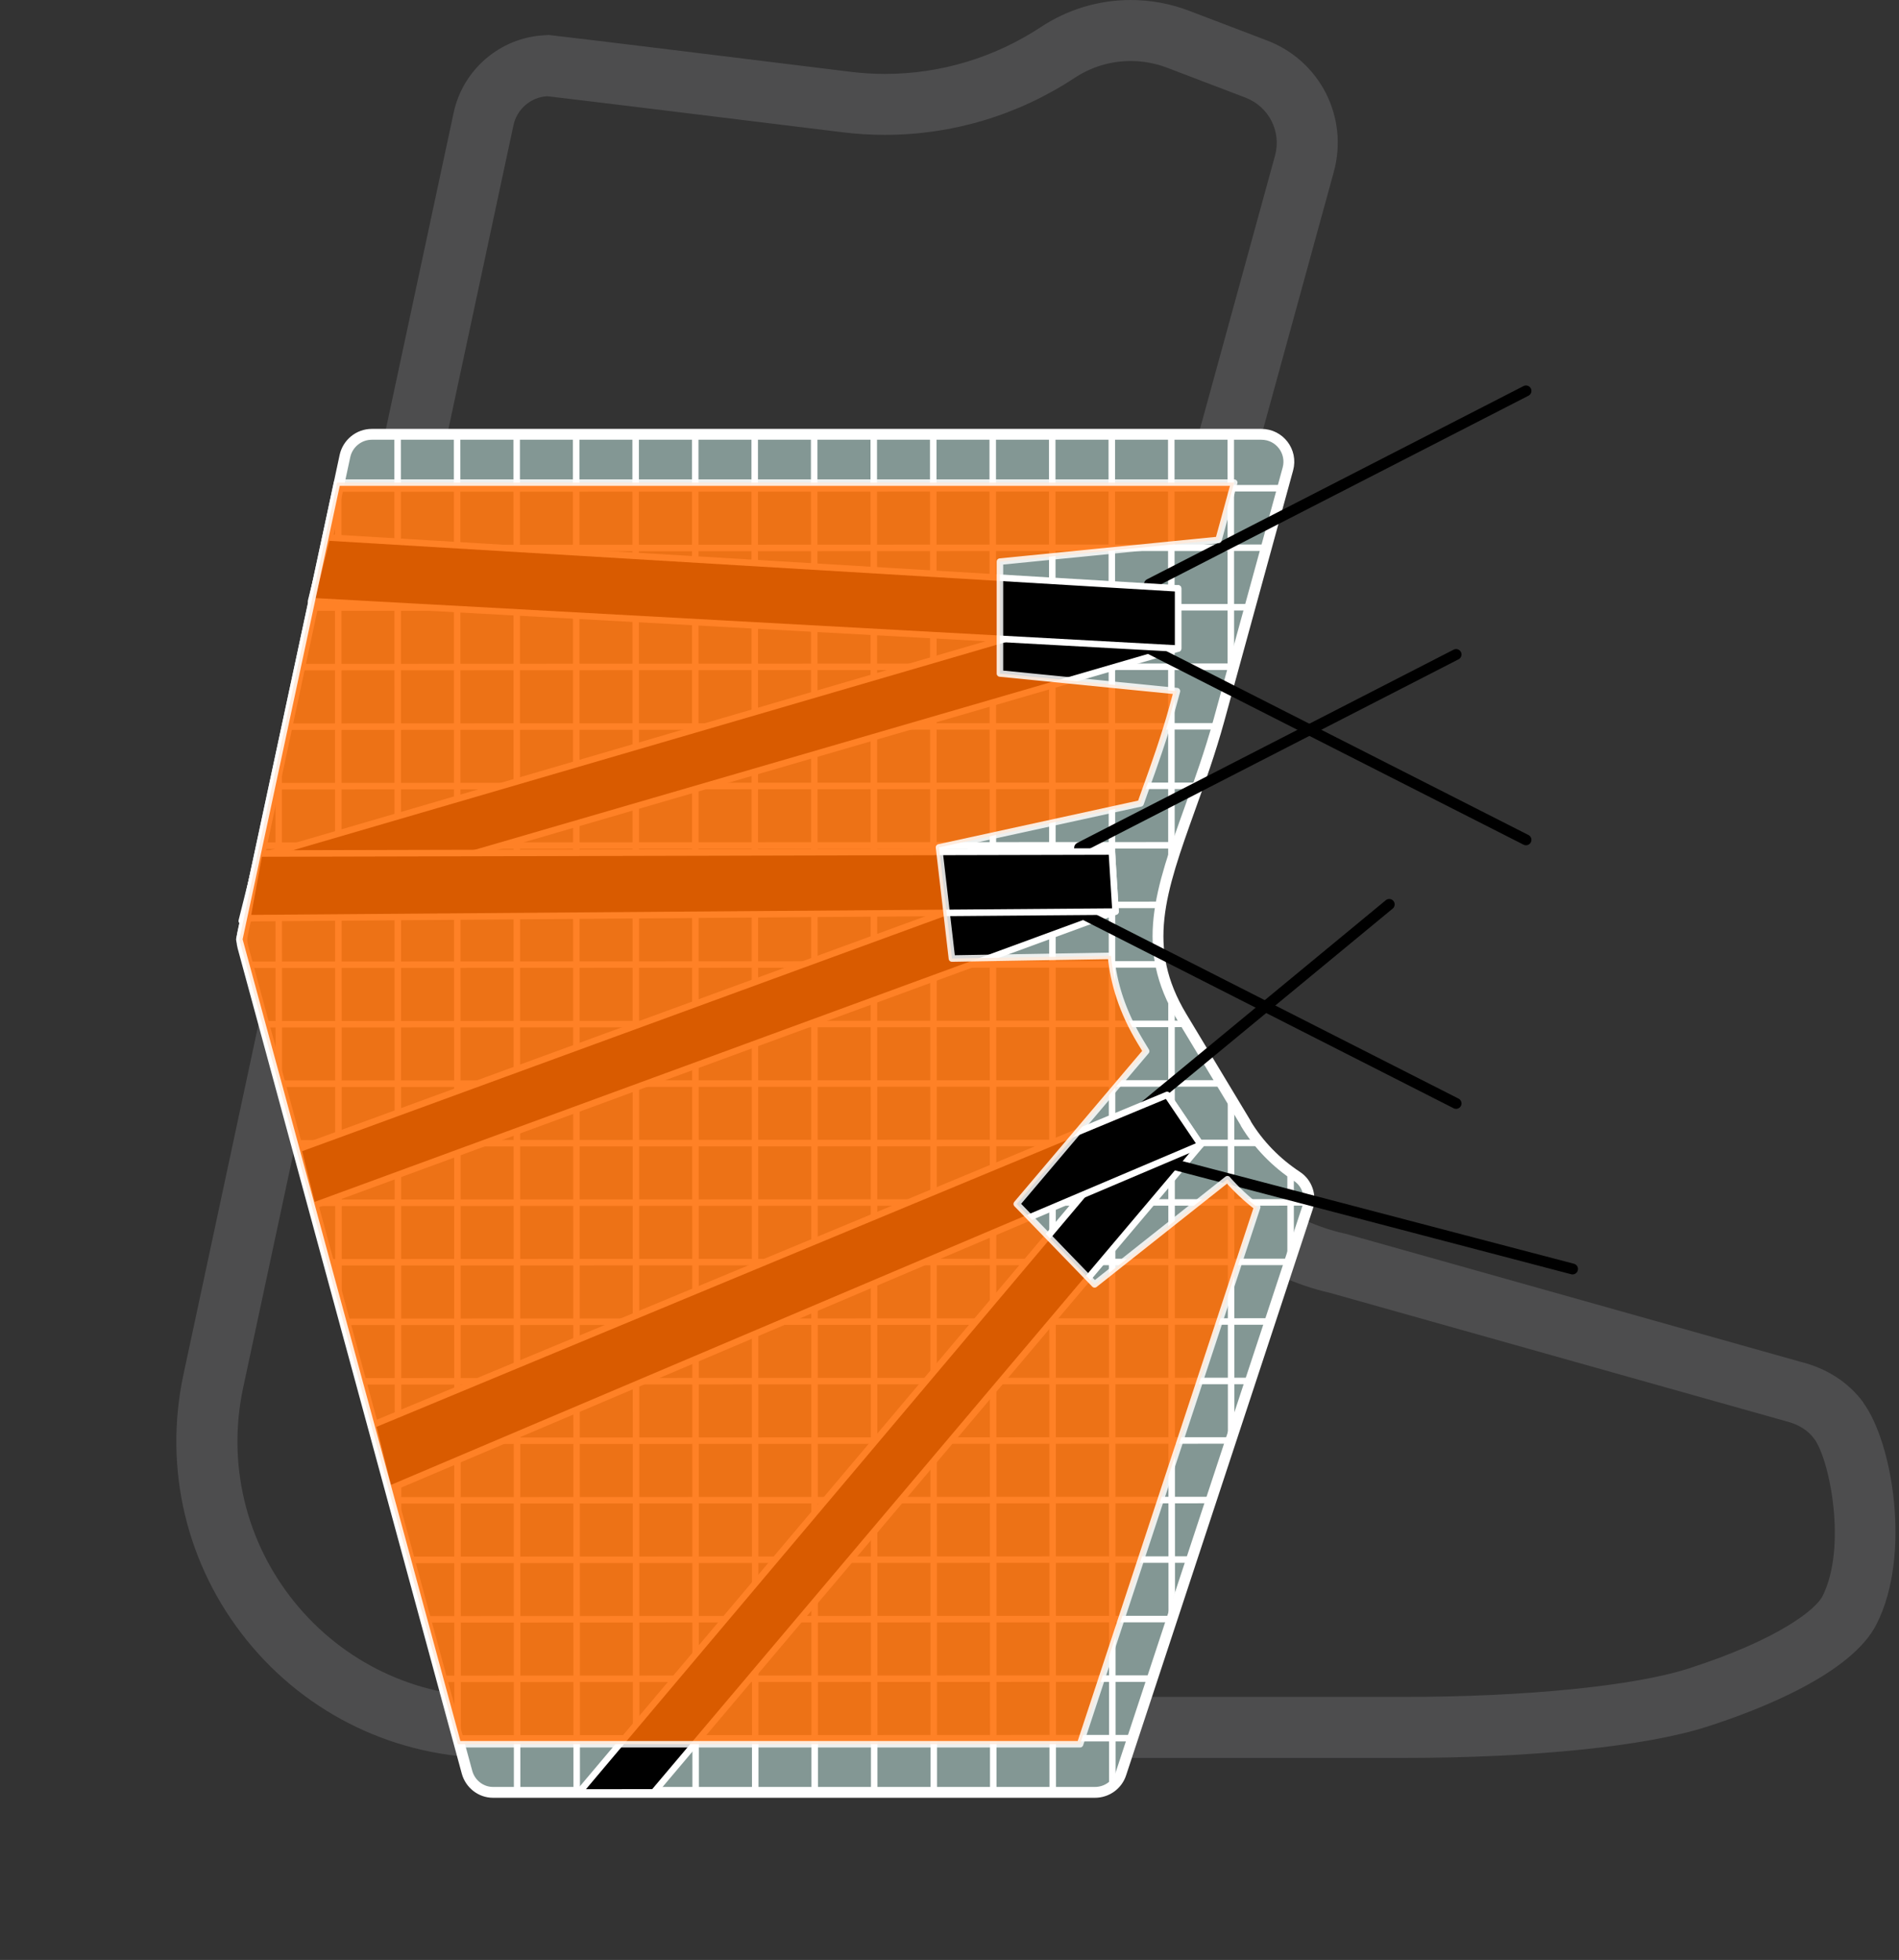 <svg width="438" height="452" viewBox="0 0 438 452" fill="none" xmlns="http://www.w3.org/2000/svg">
<rect x="0" y="0" width="438" height="452" fill="#333333" stroke="none"/>
<g clip-path="url(#clip0_1809_3186)">
<path d="M429.787 323.448C426.346 318.794 421.361 315.574 415.339 314.074L310.633 284.605L310.302 284.517L309.972 284.451C297.752 281.672 287.032 273.908 280.569 263.166L265.769 238.594C254.189 219.404 259.879 203.589 267.07 183.561C269.298 177.363 271.592 170.988 273.467 164.084L307.634 39.659C311.097 27.042 304.479 14.028 292.282 9.352L274.217 2.47C269.938 0.838 265.416 0 260.806 0C253.417 0 246.248 2.162 240.072 6.242C229.352 13.301 216.912 17.05 204.096 17.05C201.406 17.05 198.715 16.874 196.046 16.543C171.76 13.543 133.535 8.845 127.734 8.205L126.587 8.073L125.44 8.139C115.338 8.713 106.78 16.036 104.64 25.962L42.306 317.03C37.674 338.712 42.99 361.034 56.93 378.283C70.87 395.532 91.582 405.413 113.75 405.413H323.868C353.601 405.413 379.739 402.722 393.745 398.201C405.833 394.319 426.986 386.069 432.809 374.599C440.904 358.696 436.536 332.624 429.743 323.47L429.787 323.448ZM420.302 368.203C418.891 370.96 410.663 377.974 389.466 384.79C376.938 388.826 351.814 391.341 323.89 391.341H113.772C95.861 391.341 79.142 383.356 67.893 369.438C56.643 355.52 52.342 337.499 56.092 319.985L118.426 28.895C119.22 25.167 122.418 22.41 126.212 22.19C132.079 22.851 170.128 27.527 194.325 30.505C197.545 30.902 200.832 31.101 204.096 31.101C219.691 31.101 234.8 26.557 247.836 17.977C251.696 15.418 256.196 14.073 260.806 14.073C263.695 14.073 266.497 14.602 269.188 15.617L287.275 22.52C292.679 24.594 295.612 30.351 294.068 35.931L259.901 160.357C258.159 166.709 255.975 172.797 253.858 178.708C246.38 199.508 238.682 220.926 253.725 245.873L268.526 270.445C276.974 284.451 290.936 294.553 306.862 298.193L411.965 327.772C414.81 328.477 416.994 329.845 418.471 331.852C421.979 336.572 426.103 356.821 420.302 368.225V368.203Z" fill="#4D4D4E"></path>
<path d="M287.362 259.085L272.562 234.513C262.945 218.544 267.555 205.706 274.525 186.252C276.797 179.943 279.135 173.392 281.12 166.202L297.046 108.169C298.148 104.132 295.127 100.162 290.936 100.162H85.759C82.781 100.162 80.2 102.258 79.561 105.169L55.937 215.434C55.717 216.426 55.761 217.441 56.025 218.411L107.706 408.678C108.434 411.391 110.882 413.354 113.705 413.354C113.705 413.354 113.727 413.354 113.749 413.354H252.556C255.291 413.354 257.717 411.611 258.556 409.009L301.589 278.495C302.472 275.827 301.501 272.849 299.141 271.305C294.377 268.173 290.296 264.026 287.318 259.085H287.362Z" fill="#839794" stroke="white" stroke-width="2.5" stroke-linejoin="round"></path>
<mask id="mask0_1809_3186" style="mask-type:luminance" maskUnits="userSpaceOnUse" x="55" y="100" width="247" height="314">
<path d="M287.362 259.085L272.562 234.513C262.945 218.544 267.555 205.706 274.525 186.252C276.797 179.943 279.135 173.392 281.12 166.202L297.046 108.169C298.148 104.132 295.127 100.162 290.936 100.162H85.759C82.781 100.162 80.2 102.258 79.561 105.169L55.937 215.434C55.717 216.426 55.761 217.441 56.025 218.411L107.706 408.678C108.434 411.391 110.882 413.354 113.705 413.354C113.705 413.354 113.727 413.354 113.749 413.354H252.556C255.291 413.354 257.717 411.611 258.556 409.009L301.589 278.495C302.472 275.827 301.501 272.849 299.141 271.305C294.377 268.173 290.296 264.026 287.318 259.085H287.362Z" fill="white"></path>
</mask>
<g mask="url(#mask0_1809_3186)">
<path d="M389.444 332.161L0 332.316" stroke="white" stroke-width="1.5" stroke-linejoin="round"></path>
<path d="M389.444 318.441L0 318.596" stroke="white" stroke-width="1.5" stroke-linejoin="round"></path>
<path d="M389.444 304.722L0 304.876" stroke="white" stroke-width="1.5" stroke-linejoin="round"></path>
<path d="M389.444 290.98L0 291.135" stroke="white" stroke-width="1.5" stroke-linejoin="round"></path>
<path d="M389.444 277.261L0 277.415" stroke="white" stroke-width="1.5" stroke-linejoin="round"></path>
<path d="M389.444 263.541L0 263.695" stroke="white" stroke-width="1.5" stroke-linejoin="round"></path>
<path d="M389.444 249.821L0 249.954" stroke="white" stroke-width="1.5" stroke-linejoin="round"></path>
<path d="M389.444 236.079L0 236.234" stroke="white" stroke-width="1.5" stroke-linejoin="round"></path>
<path d="M389.444 222.36L0 222.515" stroke="white" stroke-width="1.5" stroke-linejoin="round"></path>
<path d="M389.444 208.641L0 208.773" stroke="white" stroke-width="1.5" stroke-linejoin="round"></path>
<path d="M389.444 194.898L0 195.053" stroke="white" stroke-width="1.5" stroke-linejoin="round"></path>
<path d="M389.444 181.179L0 181.333" stroke="white" stroke-width="1.5" stroke-linejoin="round"></path>
<path d="M389.444 167.459L0 167.613" stroke="white" stroke-width="1.5" stroke-linejoin="round"></path>
<path d="M389.444 153.718L0 153.872" stroke="white" stroke-width="1.5" stroke-linejoin="round"></path>
<path d="M389.444 139.998L0 140.152" stroke="white" stroke-width="1.5" stroke-linejoin="round"></path>
<path d="M389.444 126.278L0 126.433" stroke="white" stroke-width="1.5" stroke-linejoin="round"></path>
<path d="M389.444 112.559L0 112.691" stroke="white" stroke-width="1.5" stroke-linejoin="round"></path>
<path d="M389.444 400.804L0 400.958" stroke="white" stroke-width="1.5" stroke-linejoin="round"></path>
<path d="M389.444 387.084L0 387.216" stroke="white" stroke-width="1.5" stroke-linejoin="round"></path>
<path d="M389.444 373.343L0 373.497" stroke="white" stroke-width="1.5" stroke-linejoin="round"></path>
<path d="M389.444 359.623L0 359.777" stroke="white" stroke-width="1.5" stroke-linejoin="round"></path>
<path d="M389.444 345.903L0 346.036" stroke="white" stroke-width="1.5" stroke-linejoin="round"></path>
<path d="M119.286 451.469L119.154 62.025" stroke="white" stroke-width="1.5" stroke-linejoin="round"></path>
<path d="M133.028 451.469L132.874 62.025" stroke="white" stroke-width="1.5" stroke-linejoin="round"></path>
<path d="M146.748 451.469L146.593 62.025" stroke="white" stroke-width="1.5" stroke-linejoin="round"></path>
<path d="M160.467 451.469L160.335 62.025" stroke="white" stroke-width="1.5" stroke-linejoin="round"></path>
<path d="M174.209 451.469L174.055 62.025" stroke="white" stroke-width="1.5" stroke-linejoin="round"></path>
<path d="M187.928 451.469L187.774 62.025" stroke="white" stroke-width="1.5" stroke-linejoin="round"></path>
<path d="M201.648 451.469L201.516 62.025" stroke="white" stroke-width="1.5" stroke-linejoin="round"></path>
<path d="M215.39 451.469L215.235 62.025" stroke="white" stroke-width="1.5" stroke-linejoin="round"></path>
<path d="M229.109 451.469L228.955 62.025" stroke="white" stroke-width="1.5" stroke-linejoin="round"></path>
<path d="M242.829 451.469L242.675 62.025" stroke="white" stroke-width="1.5" stroke-linejoin="round"></path>
<path d="M256.571 451.469L256.417 62.025" stroke="white" stroke-width="1.5" stroke-linejoin="round"></path>
<path d="M270.291 451.469L270.136 62.025" stroke="white" stroke-width="1.5" stroke-linejoin="round"></path>
<path d="M284.01 451.469L283.856 62.025" stroke="white" stroke-width="1.5" stroke-linejoin="round"></path>
<path d="M297.73 451.469L297.598 62.025" stroke="white" stroke-width="1.5" stroke-linejoin="round"></path>
<path d="M64.385 451.469L64.231 62.025" stroke="white" stroke-width="1.5" stroke-linejoin="round"></path>
<path d="M78.127 451.469L77.973 62.025" stroke="white" stroke-width="1.5" stroke-linejoin="round"></path>
<path d="M91.847 451.469L91.692 62.025" stroke="white" stroke-width="1.5" stroke-linejoin="round"></path>
<path d="M105.567 451.469L105.412 62.025" stroke="white" stroke-width="1.5" stroke-linejoin="round"></path>
</g>
<path d="M55.761 212.39L271.724 149.57V135.696L59.444 197.677L55.761 212.39Z" fill="black" stroke="white" stroke-width="1.5" stroke-linejoin="round"></path>
<path d="M72.061 278.164L257.299 210.228L256.438 196.376L68.797 265.018L72.061 278.164Z" fill="black" stroke="white" stroke-width="1.5" stroke-linejoin="round"></path>
<path d="M150.784 413.354L276.952 264.004L269.188 252.512L133.535 413.376L150.784 413.354Z" fill="black" stroke="white" stroke-width="1.5" stroke-linejoin="round"></path>
<path d="M351.969 90.148L265.107 134.726V149.571L351.969 193.685" stroke="black" stroke-width="2.5" stroke-linecap="round" stroke-linejoin="round"></path>
<path d="M335.844 150.938L249.005 195.516V210.361L335.844 254.475" stroke="black" stroke-width="2.5" stroke-linecap="round" stroke-linejoin="round"></path>
<path d="M320.427 208.574L262.681 256.24L270.908 268.592L362.711 292.657" stroke="black" stroke-width="2.5" stroke-linecap="round" stroke-linejoin="round"></path>
<path d="M57.04 211.75L257.298 210.228L256.438 196.376L59.775 196.839L57.04 211.75Z" fill="black" stroke="white" stroke-width="1.5" stroke-linejoin="round"></path>
<path d="M89.663 343.476L276.952 264.004L269.188 252.512L85.98 328.609L89.663 343.476Z" fill="black" stroke="white" stroke-width="1.5" stroke-linejoin="round"></path>
<path d="M71.752 138.631L271.724 149.571V135.697L75.414 123.94L71.752 138.631Z" fill="black" stroke="white" stroke-width="1.5" stroke-linejoin="round"></path>
<path opacity="0.85" d="M283.106 271.944L252.468 296.207L234.513 277.657L264.357 242.431L263.034 240.248C258.887 233.366 256.857 226.837 256.24 220.44L219.559 221.058L216.581 195.427L263.078 185.281C263.408 184.355 263.739 183.428 264.07 182.48C266.276 176.37 268.526 170.039 270.401 163.268L271.459 159.386L230.631 155.327V129.52L281.054 124.513L284.672 111.301H77.752L55.188 216.646L105.611 402.259H249.115L289.965 278.385C287.473 276.466 285.179 274.304 283.106 271.966V271.944Z" fill="#FF6B00" stroke="white" stroke-width="1.5" stroke-linejoin="round"></path>
</g>
<defs>
<clipPath id="clip0_1809_3186">
<rect width="437.22" height="451.469" fill="white"></rect>
</clipPath>
</defs>
</svg>
